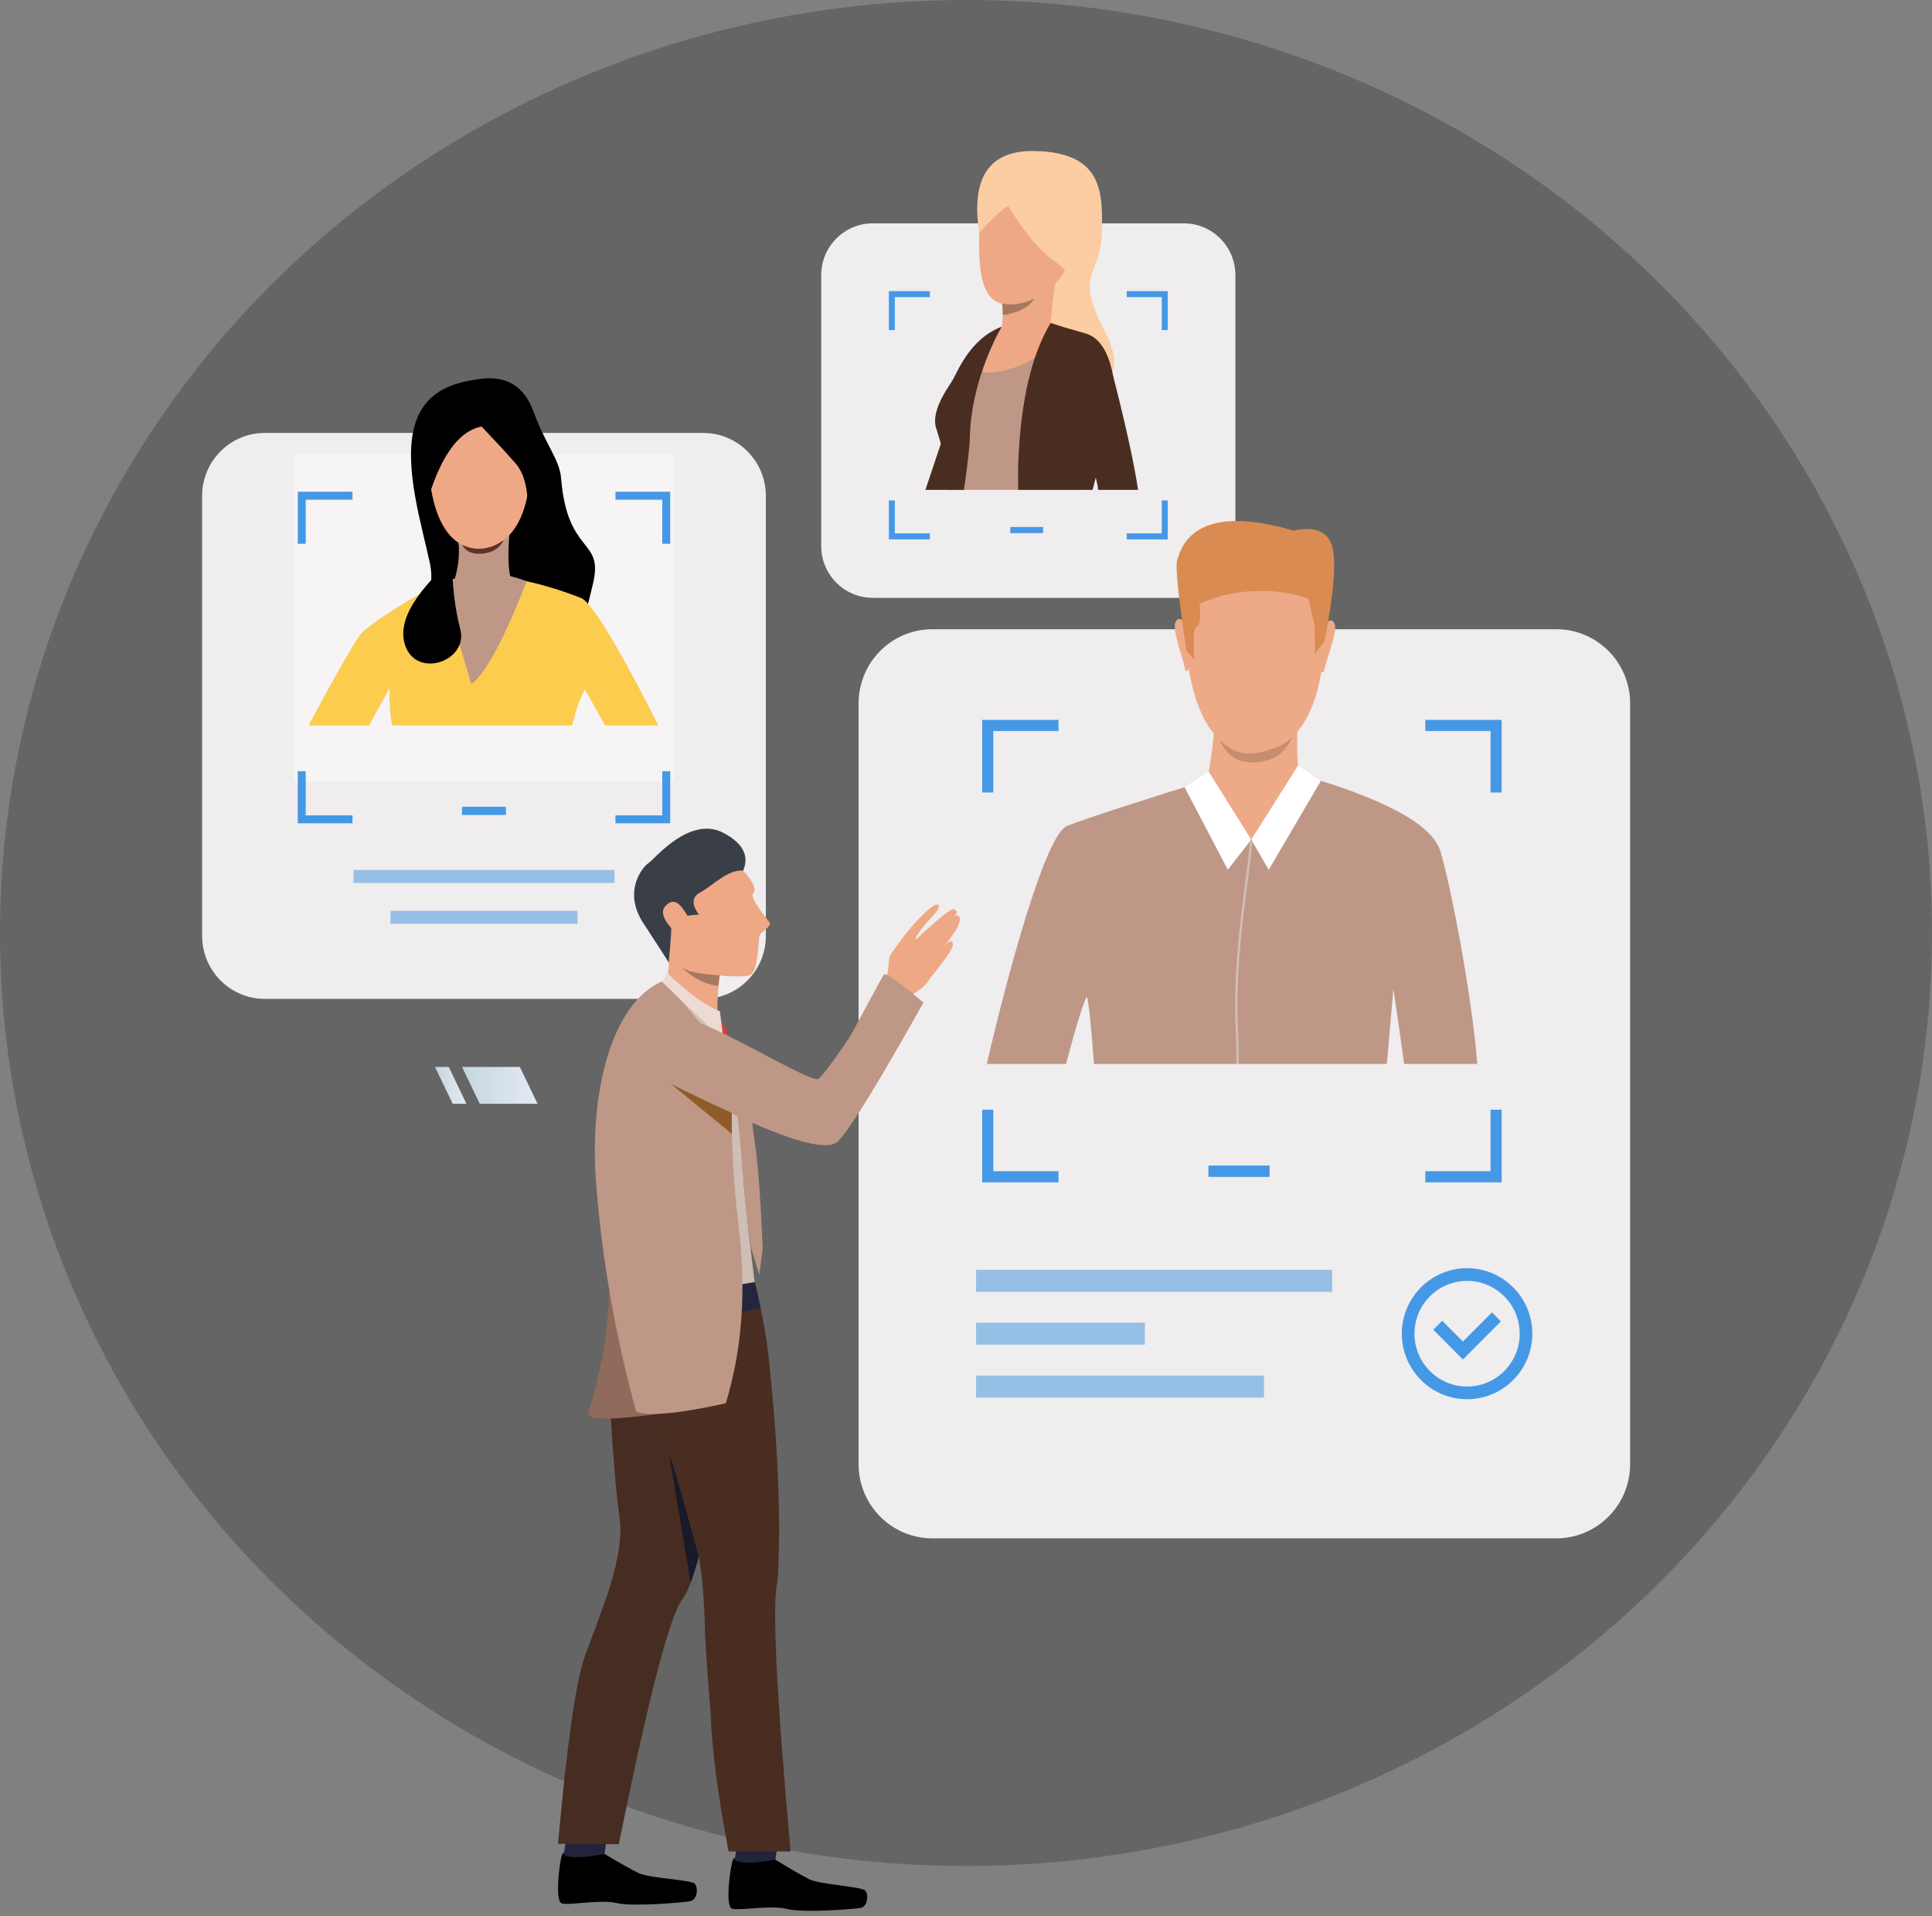 <svg width="120" height="119" viewBox="0 0 120 119" fill="none" xmlns="http://www.w3.org/2000/svg">
<rect x="0" y="0" width="120" height="119" fill="#808080" stroke="none"/>
<ellipse cx="60" cy="57.944" rx="60" ry="57.944" fill="#656565"/>
<g clip-path="url(#clip0_320_1015)">
<path opacity="0.949" d="M43.674 62.035H16.449C14.298 62.035 12.555 60.284 12.555 58.125V30.796C12.555 28.637 14.298 26.887 16.449 26.887H43.674C45.824 26.887 47.568 28.637 47.568 30.796V58.125C47.568 60.284 45.824 62.035 43.674 62.035Z" fill="#F6F4F4"/>
<path d="M38.167 54.837H21.956V54.032H38.167V54.837Z" fill="#96BFE6"/>
<path d="M35.87 57.369H24.252V56.566H35.87V57.369Z" fill="#96BFE6"/>
<path opacity="0.949" d="M96.66 95.539H57.916C55.383 95.539 53.328 93.477 53.328 90.934V43.683C53.328 41.139 55.383 39.077 57.916 39.077H96.66C99.194 39.077 101.249 41.139 101.249 43.683V90.934C101.249 93.477 99.194 95.539 96.66 95.539Z" fill="#F6F4F4"/>
<path d="M78.856 73.092H75.056V72.386H78.856V73.092Z" fill="#4598E6"/>
<path d="M82.742 80.229H60.627V78.861H82.742V80.229Z" fill="#96BFE6"/>
<path d="M78.51 86.796H60.627V85.428H78.51V86.796Z" fill="#96BFE6"/>
<path d="M71.111 83.512H60.627V82.144H71.111V83.512Z" fill="#96BFE6"/>
<path d="M88.528 44.708V45.399H92.581V49.217H93.269V44.708H88.528ZM61.007 49.217H61.696V45.399H65.748V44.708H61.007V49.217ZM92.581 68.918V72.737H88.528V73.428H93.269V68.918H92.581ZM61.696 68.918H61.007V73.428H65.748V72.737H61.696V68.918Z" fill="#4598E6"/>
<path fill-rule="evenodd" clip-rule="evenodd" d="M91.124 86.897C88.888 86.897 87.07 85.072 87.07 82.829C87.07 80.586 88.888 78.76 91.124 78.76C93.358 78.76 95.176 80.586 95.176 82.829C95.176 85.072 93.358 86.897 91.124 86.897ZM91.124 79.548C89.321 79.548 87.855 81.019 87.855 82.829C87.855 84.638 89.321 86.11 91.124 86.11C92.926 86.11 94.392 84.638 94.392 82.829C94.392 81.019 92.926 79.548 91.124 79.548Z" fill="#4598E6"/>
<path d="M90.865 84.43L89.023 82.582L89.578 82.025L90.865 83.316L92.668 81.506L93.223 82.063L90.865 84.43Z" fill="#4598E6"/>
<path opacity="0.949" d="M41.861 28.201V48.527H18.261V28.201H41.861Z" fill="#F6F4F4"/>
<path opacity="0.949" d="M73.531 37.128H54.21C52.441 37.128 51.007 35.689 51.007 33.914V17.085C51.007 15.31 52.441 13.871 54.21 13.871H73.531C75.299 13.871 76.732 15.31 76.732 17.085V33.914C76.732 35.689 75.299 37.128 73.531 37.128Z" fill="#F6F4F4"/>
<path d="M64.792 33.109H62.752V32.729H64.792V33.109Z" fill="#4598E6"/>
<path d="M69.984 18.08V18.451H72.16V20.5H72.529V18.08H69.984ZM55.21 20.5H55.58V18.451H57.755V18.08H55.21V20.5ZM72.16 31.077V33.127H69.984V33.498H72.529V31.077H72.16ZM55.58 31.077H55.21V33.498H57.755V33.127H55.58V31.077Z" fill="#4598E6"/>
<path d="M31.424 50.612H28.698V50.105H31.424V50.612Z" fill="#4598E6"/>
<path d="M38.228 30.538V31.034H41.135V33.772H41.628V30.538H38.228ZM18.495 33.772H18.988V31.034H21.895V30.538H18.495V33.772ZM41.135 47.898V50.636H38.228V51.132H41.628V47.898H41.135ZM18.988 47.898H18.495V51.132H21.895V50.636H18.988V47.898Z" fill="#4598E6"/>
<path d="M91.76 66.076H87.214C87.015 64.619 86.792 63.059 86.547 61.397C86.425 62.769 86.289 64.329 86.14 66.076H67.949C67.783 63.719 67.583 61.956 67.511 61.92C67.406 61.867 66.757 63.958 66.219 66.076H61.294C62.56 60.599 64.923 51.812 66.289 51.286C67.585 50.786 70.876 49.718 76.161 48.083H80.686C86.046 49.618 88.975 51.22 89.474 52.889C90.068 54.883 91.38 61.462 91.76 66.076Z" fill="#BF9786"/>
<path d="M78.632 33.349C81.448 33.795 82.642 36.229 82.213 40.652C81.57 47.288 77.841 46.744 77.592 46.737C77.343 46.731 73.849 46.858 73.577 38.757C73.497 34.763 75.182 32.961 78.632 33.349Z" fill="#EEA987"/>
<path d="M80.604 44.783C80.527 46.602 80.576 47.709 80.751 48.103C81.014 48.694 77.265 50.592 74.978 48.477C75.346 46.499 75.479 45.16 75.377 44.459C75.274 43.759 77.016 43.866 80.604 44.783Z" fill="#EEA987"/>
<path d="M82.278 38.779C82.587 38.447 82.798 38.45 82.91 38.785C83.08 39.286 82.193 41.531 82.251 41.631C82.195 41.761 82.129 41.79 82.055 41.718C81.981 41.647 82.055 40.667 82.278 38.779Z" fill="#EEA987"/>
<path d="M73.624 38.694C73.322 38.357 73.111 38.355 72.992 38.688C72.813 39.187 73.656 41.447 73.597 41.547C73.65 41.678 73.715 41.708 73.79 41.638C73.866 41.568 73.81 40.587 73.624 38.694Z" fill="#EEA987"/>
<path d="M82.276 39.796L81.672 40.608C81.683 39.421 81.656 38.735 81.591 38.549C81.495 38.27 81.346 37.418 81.265 37.217C81.184 37.016 77.637 36.018 74.504 37.508C74.596 38.361 74.542 38.826 74.342 38.902C74.141 38.977 74.09 39.672 74.189 40.985L73.691 40.422C73.184 37.019 72.993 35.14 73.118 34.785C73.306 34.253 73.905 31.054 80.332 32.953C81.668 32.669 82.47 32.99 82.739 33.916C83.007 34.842 82.853 36.802 82.276 39.796Z" fill="#D98B52"/>
<path d="M80.751 48.103C81.386 48.239 80.375 49.586 77.716 52.144C75.829 50.05 74.917 48.827 74.978 48.477C75.039 48.126 76.963 48.001 80.751 48.103Z" fill="#EEA987"/>
<path d="M77.715 52.144L78.804 54.012L82.033 48.509L80.634 47.529L77.715 52.144Z" fill="white"/>
<path d="M77.716 52.144L75.073 47.925L73.576 48.891L76.261 54.013L77.716 52.144Z" fill="white"/>
<path d="M76.896 63.833C76.929 64.455 76.943 65.219 76.945 66.076H76.795C76.794 65.222 76.779 64.46 76.747 63.84C76.502 59.159 77.632 53.464 77.639 52.128L77.785 52.158C77.778 53.492 76.651 59.172 76.896 63.833Z" fill="#CEBEB6"/>
<path d="M75.77 45.956C76.439 46.666 77.246 46.926 78.191 46.737C79.137 46.548 79.819 46.236 80.239 45.801C79.865 46.74 79.133 47.254 78.04 47.339C76.947 47.425 76.191 46.964 75.77 45.956Z" fill="#C78D71"/>
<path fill-rule="evenodd" clip-rule="evenodd" d="M26.819 30.726C26.815 30.726 26.813 30.725 26.809 30.724C26.714 30.701 26.563 30.243 26.533 30.151C26.527 30.125 26.512 30.079 26.491 30.015C26.373 29.648 26.096 28.788 26.204 28.459C26.238 28.355 26.291 28.295 26.362 28.28C26.513 28.248 26.687 28.442 26.694 28.45L26.698 28.454L26.699 28.46C26.738 28.821 26.93 30.631 26.847 30.713C26.839 30.721 26.829 30.726 26.819 30.726ZM26.396 28.312C26.387 28.312 26.378 28.312 26.369 28.314C26.311 28.326 26.266 28.379 26.237 28.47C26.132 28.789 26.417 29.672 26.525 30.005C26.545 30.069 26.56 30.115 26.567 30.141C26.637 30.361 26.762 30.677 26.817 30.691C26.819 30.691 26.82 30.691 26.823 30.689C26.875 30.616 26.754 29.292 26.664 28.47C26.641 28.444 26.512 28.312 26.396 28.312Z" fill="#EEA886"/>
<path d="M29.959 23.515C31.51 23.352 32.564 24.021 33.123 25.524C33.961 27.779 34.75 28.517 34.849 29.701C35.248 34.492 37.476 33.408 36.849 36.169C36.432 38.01 36.078 39.069 35.789 39.348L30.461 38.299L25.064 38.317C26.472 37.611 27.019 36.507 26.706 35.004C26.236 32.75 25.064 29.055 25.726 26.538C26.387 24.021 28.57 23.707 29.959 23.515Z" fill="black"/>
<path fill-rule="evenodd" clip-rule="evenodd" d="M32.8 30.726C32.789 30.726 32.78 30.721 32.771 30.713C32.688 30.631 32.881 28.821 32.92 28.46L32.92 28.454L32.924 28.45C32.932 28.442 33.105 28.248 33.256 28.28C33.327 28.295 33.38 28.355 33.414 28.459C33.523 28.788 33.246 29.648 33.127 30.015C33.106 30.079 33.092 30.125 33.085 30.15C33.055 30.243 32.904 30.701 32.809 30.724C32.806 30.725 32.803 30.726 32.8 30.726ZM32.954 28.47C32.865 29.292 32.743 30.616 32.796 30.689C32.798 30.691 32.8 30.691 32.801 30.691C32.857 30.677 32.981 30.361 33.052 30.14C33.059 30.115 33.073 30.069 33.094 30.005C33.201 29.672 33.486 28.789 33.382 28.47C33.351 28.379 33.307 28.326 33.25 28.314C33.128 28.289 32.979 28.442 32.954 28.47Z" fill="#EEA886"/>
<path d="M40.894 45.053H37.574C37.115 44.213 36.7 43.465 36.327 42.808C36.029 43.354 35.764 44.102 35.532 45.053H24.356C24.185 44.163 24.175 43.312 24.211 42.705C23.812 43.428 23.383 44.21 22.921 45.053H19.166C20.163 43.18 22.029 39.77 22.453 39.325C22.986 38.765 26.075 36.622 28.279 35.923C29.749 35.457 30.902 35.449 31.738 35.899C33.248 36.172 34.701 36.587 36.097 37.142C36.92 37.47 39.194 41.685 40.894 45.053Z" fill="#FCCC4F"/>
<path d="M31.635 33.231C31.507 34.814 31.596 35.843 31.9 36.317C32.355 37.028 31.51 37.993 29.769 37.663C28.608 37.444 28.061 37.003 28.128 36.343C28.454 35.366 28.569 34.486 28.474 33.705C28.379 32.923 29.432 32.765 31.635 33.231Z" fill="#BF9786"/>
<path d="M30.266 24.833C32.319 25.131 33.196 26.8 32.895 29.843C32.444 34.407 29.726 34.045 29.544 34.041C29.363 34.037 26.817 34.136 26.597 28.567C26.529 25.822 27.752 24.577 30.266 24.833Z" fill="#EEA886"/>
<path d="M32.716 36.107C31.292 39.727 30.147 41.852 29.281 42.481C28.145 38.789 27.616 36.672 27.696 36.132C29.41 35.458 31.084 35.449 32.716 36.107Z" fill="#BF9786"/>
<path d="M29.914 26.488C30.873 27.5 31.576 28.263 32.021 28.775C32.467 29.288 32.715 30.039 32.767 31.029C33.517 30.109 33.736 29.113 33.422 28.041C32.951 26.434 31.837 23.305 29.017 24.267C26.196 25.228 26.092 29.457 26.422 31.554C27.266 28.467 28.43 26.779 29.914 26.488Z" fill="black"/>
<path d="M28.069 34.766C25.531 37.033 24.591 38.874 25.25 40.289C26.093 42.099 29.084 40.988 28.59 39.091C28.262 37.827 28.088 36.385 28.069 34.766Z" fill="black"/>
<path d="M28.7 33.834C29.575 34.25 30.438 34.15 31.29 33.537C31.053 34.028 30.622 34.308 29.995 34.378C29.368 34.447 28.936 34.266 28.7 33.834Z" fill="#633029"/>
<path d="M62.495 21.273C61.654 24.453 61.145 26.401 60.969 27.118C60.89 27.442 60.637 28.001 60.316 28.64C60.313 28.644 60.311 28.649 60.308 28.654C60.239 28.795 60.206 28.922 60.19 29.042C60.139 29.44 60.291 29.753 60.027 30.226L59.98 30.423H57.48C57.772 29.554 58.143 28.447 58.439 27.555C58.688 26.803 58.884 26.205 58.936 26.032C59.091 25.514 59.657 23.838 60.139 22.726C60.307 22.338 60.954 21.955 61.528 21.678C61.87 21.515 62.193 21.38 62.495 21.273Z" fill="#492D21"/>
<path d="M60.823 14.458C60.291 11.008 61.449 9.316 64.295 9.379C68.564 9.475 68.507 12.033 68.431 14.572C68.355 17.112 66.719 16.921 68.564 20.453C69.794 22.808 69.261 23.985 66.967 23.985L64.295 20.3L60.823 14.458Z" fill="#FCCCA2"/>
<path d="M63.828 9.875C61.901 10.181 60.899 11.709 60.823 14.458C60.709 18.582 61.603 19.46 64.132 18.601C66.662 17.742 67.461 13.427 67.519 12.759C67.576 12.09 67.728 9.379 63.828 9.875Z" fill="#EEA886"/>
<path d="M68.906 24.22C68.916 25.639 67.291 29.034 67.04 30.083C67.011 30.205 66.979 30.317 66.947 30.423H59.057C59.016 29.934 58.977 29.516 58.958 29.28C58.896 28.505 58.113 26.835 58.139 26.057C58.166 25.265 58.554 24.581 59.095 23.736C59.263 23.473 59.441 23.207 59.617 22.947C60.191 22.101 60.765 21.332 61.046 21.068C61.256 20.872 61.452 20.721 61.622 20.607C61.623 20.607 61.623 20.607 61.623 20.607C61.859 20.448 62.057 20.344 62.216 20.293L64.701 19.894C65.734 20.27 66.547 20.527 67.141 20.666C68.3 20.836 68.888 22.021 68.906 24.22Z" fill="#BF9786"/>
<path d="M61.624 20.607L60.183 22.885L58.854 24.988C58.857 24.977 58.945 24.658 59.095 23.736C59.125 23.561 59.155 23.364 59.188 23.144C59.198 23.078 59.212 23.014 59.23 22.95C59.798 21.633 61.557 20.64 61.622 20.608C61.623 20.607 61.623 20.607 61.624 20.607Z" fill="#E55353"/>
<path d="M65.759 16.744C65.592 17.06 65.42 18.202 65.243 20.167C62.886 21.062 61.828 21.256 62.07 20.75C62.234 20.406 62.282 19.959 62.285 19.574C62.288 19.27 62.264 19.005 62.246 18.857C62.24 18.805 62.234 18.765 62.23 18.735C64.75 17.091 65.926 16.427 65.759 16.744Z" fill="#EEA886"/>
<path d="M62.649 12.835C63.638 14.451 64.582 15.578 65.483 16.214C66.383 16.851 66.605 17.424 66.148 17.933C68.498 12.969 68.555 10.314 66.322 9.971C62.973 9.456 60.918 9.418 60.823 14.458C61.837 13.35 62.446 12.809 62.649 12.835Z" fill="#FCCCA2"/>
<path d="M64.262 18.553C63.901 19.089 63.241 19.429 62.285 19.573C62.285 19.573 62.285 19.573 62.285 19.573C62.288 19.269 62.264 19.004 62.246 18.857C62.86 18.976 63.532 18.874 64.262 18.553Z" fill="#A77860"/>
<path d="M59.235 22.934C59.184 23.041 59.138 23.308 59.095 23.736L59.616 22.947C60.236 22.055 60.653 21.492 60.865 21.26C61.078 21.028 61.33 20.811 61.622 20.607C60.402 21.196 59.606 21.971 59.235 22.934Z" fill="#EBEEFF"/>
<path d="M66.272 24.931C67.785 24.335 68.765 24.02 69.213 23.985C68.909 21.546 68.014 20.456 66.528 20.714C65.041 20.973 64.956 22.379 66.272 24.931Z" fill="#E55353"/>
<path d="M62.216 20.293C61.105 22.008 60.737 22.94 61.113 23.09C61.678 23.314 64.73 22.79 66.029 20.347C64.735 19.681 63.464 19.663 62.216 20.293Z" fill="#EEA886"/>
<path d="M69.213 23.985C69.098 26.002 68.527 27.915 68.057 29.671C67.989 29.924 67.923 30.176 67.862 30.424H63.241C63.23 29.729 63.232 29.115 63.253 28.603C63.409 24.872 64.075 22.025 65.253 20.063C65.63 20.19 66.359 20.407 67.442 20.715C68.555 21.031 68.975 22.452 69.128 23.314C69.129 23.316 69.129 23.32 69.13 23.324C69.176 23.583 69.203 23.804 69.213 23.985Z" fill="#492D21"/>
<path d="M62.215 20.294C62.197 20.326 61.892 20.84 61.528 21.678C60.981 22.938 60.297 24.933 60.239 27.131C60.221 27.836 60.081 28.98 59.869 30.424H58.947C58.853 29.215 58.633 28.25 58.439 27.556C58.313 27.105 58.197 26.769 58.135 26.556C57.84 25.552 58.781 24.215 59.095 23.736C59.411 23.258 60.165 21.061 62.215 20.294Z" fill="#492D21"/>
<path d="M70.685 30.423H68.203C68.203 30.261 68.148 29.997 68.057 29.67C67.757 28.598 67.162 27.018 66.272 24.93C64.941 22.747 64.906 21.377 66.167 20.821C68.059 19.986 68.874 22.319 69.128 23.314C69.129 23.316 69.129 23.319 69.13 23.324C69.193 23.563 70.32 27.873 70.685 30.423Z" fill="#492D21"/>
<path d="M55.113 61.182C55.085 60.831 55.091 60.573 55.132 60.409C55.239 59.984 55.082 59.296 55.614 58.962C56.147 58.629 57.677 60.026 57.797 60.417C57.918 60.807 57.346 61.473 56.149 62.032C55.352 62.405 55.006 62.121 55.113 61.182Z" fill="#EEA886"/>
<path d="M55.452 59.101C55.796 58.581 56.195 58.055 56.65 57.523C57.249 56.824 58.088 56.039 58.266 56.189C58.534 56.415 57.772 56.979 57.226 57.713C56.891 58.163 56.795 58.372 56.937 58.34C56.895 58.347 57.106 58.141 57.568 57.722C58.312 57.047 59.14 56.353 59.287 56.472C59.47 56.619 59.48 56.653 59.251 56.943C59.419 56.805 59.481 56.832 59.546 56.898C59.881 57.236 58.943 58.4 58.571 58.863C58.859 58.509 59.109 58.281 59.181 58.621C59.263 59.009 57.863 60.596 57.416 61.212C57.091 61.661 56.436 60.957 55.452 59.101Z" fill="#EEA886"/>
<path d="M37.553 115.142C38.523 115.718 39.229 116.113 39.668 116.327C40.327 116.649 42.889 116.741 43.143 116.982C43.395 117.224 43.303 117.992 42.878 118.071C42.453 118.149 39.34 118.432 38.301 118.188C37.262 117.944 35.319 118.354 34.889 118.208C34.458 118.061 34.736 115.732 34.902 115.21C35.013 114.861 35.896 114.839 37.553 115.142Z" fill="black"/>
<path d="M37.673 114.19L37.553 115.142C36.255 115.385 35.409 115.407 35.016 115.206L35.162 114.217L37.673 114.19Z" fill="#22243B"/>
<path d="M45.484 81.669C45.464 82.328 45.343 83.758 45.205 85.261C45.173 85.594 45.141 85.932 45.108 86.265C44.979 87.613 44.849 88.91 44.718 90.156C44.472 91.766 43.965 94.56 43.398 96.673C43.234 97.282 43.066 97.835 42.898 98.287C42.733 98.726 42.569 99.069 42.409 99.274C41.604 100.306 40.28 105.393 38.436 114.536L34.66 114.507C35.214 108.316 35.769 104.436 36.325 102.866C37.256 100.237 38.874 96.694 38.472 94.159C38.305 93.098 38.113 90.879 37.897 87.502C37.686 83.708 38.075 80.421 39.064 77.642C39.311 76.948 41.451 78.29 45.484 81.669Z" fill="#472C21"/>
<path d="M48.163 115.498C49.127 116.087 49.828 116.49 50.264 116.71C50.92 117.038 53.481 117.161 53.731 117.406C53.981 117.651 53.88 118.418 53.454 118.491C53.029 118.565 49.911 118.81 48.875 118.553C47.84 118.297 45.892 118.684 45.463 118.532C45.034 118.38 45.34 116.055 45.512 115.534C45.628 115.188 46.511 115.176 48.163 115.498Z" fill="black"/>
<path d="M48.296 114.548L48.164 115.498C46.863 115.726 46.017 115.738 45.627 115.532L45.785 114.544L48.296 114.548Z" fill="#22243B"/>
<path d="M43.783 100.948C43.684 97.915 43.417 95.9 42.64 94.147C42.205 93.166 41.8 91.135 41.428 88.054C40.248 84.443 39.778 81.167 40.017 78.226C40.077 77.492 42.387 78.048 46.947 79.895C47.097 80.537 47.554 82.559 47.717 84.058C48.334 89.769 48.528 94.485 48.297 98.206C47.943 99.467 48.213 105.059 49.104 114.981H45.254C44.581 111.452 44.209 108.589 44.138 106.394C43.876 103.113 43.757 101.298 43.783 100.948Z" fill="#492D21"/>
<path d="M43.697 61.697C44.892 63.666 45.666 65.199 46.015 66.297C46.539 67.944 46.117 72.733 46.209 73.696C46.401 75.687 46.636 77.779 46.916 79.97L40.902 83.826C40.182 82.139 39.509 80.245 38.882 78.145C37.94 74.993 37.864 72.156 37.873 70.26C37.892 66.296 38.968 63.195 41.103 60.956L43.697 61.697Z" fill="#CFBEB6"/>
<path d="M45.907 53.78C46.729 54.663 47.024 55.221 46.791 55.453C46.504 55.74 47.637 57.06 47.798 57.282C47.96 57.505 47.295 57.872 47.186 58.071C47.076 58.27 47.141 60.348 46.571 60.561C46 60.775 43.117 60.549 42.202 59.988C41.286 59.427 39.81 56.193 39.916 54.636C40.022 53.08 43.738 51.47 45.907 53.78Z" fill="#EEA886"/>
<path d="M44.741 60.112C44.727 60.23 44.711 60.38 44.691 60.562C44.681 60.677 44.667 60.808 44.655 60.951C44.648 61.036 44.641 61.126 44.632 61.218C44.63 61.242 44.626 61.267 44.625 61.291C44.621 61.334 44.618 61.376 44.614 61.421C44.6 61.62 44.586 61.827 44.575 62.031C44.549 62.56 44.545 63.064 44.602 63.345C44.703 63.858 43.653 63.032 41.45 60.866C41.636 59.187 41.685 57.403 41.595 55.515C41.503 53.627 42.552 55.16 44.741 60.112Z" fill="#EEA886"/>
<path d="M46.16 54.07C46.548 53.149 46.144 52.369 44.944 51.73C42.827 50.601 40.581 53.435 40.283 53.602C39.985 53.769 38.631 55.299 39.956 57.327C41.071 59.032 41.598 59.856 41.54 59.799C41.651 58.541 41.704 57.791 41.697 57.547C41.683 57.104 42.256 56.856 43.416 56.803C42.94 56.167 42.967 55.706 43.496 55.42C44.289 54.992 45.219 53.977 46.16 54.07Z" fill="#3A3F47"/>
<path d="M42.502 56.562C42.376 56.383 41.911 55.594 41.314 56.286C40.716 56.98 42.319 58.274 42.451 58.261C42.584 58.248 43.568 58.064 42.502 56.562Z" fill="#EEA886"/>
<path d="M47.243 81.243C47.044 80.302 46.925 79.761 46.886 79.62L38.092 81.089L38.182 82.23C42.407 81.976 45.427 81.647 47.243 81.243Z" fill="#23263D"/>
<path d="M37.31 75.022C38.21 78.926 37.956 83.156 36.545 87.711C36.372 88.267 38.325 88.224 42.402 87.581L37.31 75.022Z" fill="#906A5A"/>
<path d="M45.078 87.152C42.182 87.79 40.327 87.965 39.514 87.676C38.331 83.355 37.533 79.001 37.12 74.614C37.072 74.106 37.031 73.597 36.998 73.091C36.998 73.09 36.998 73.09 36.998 73.09C36.653 67.737 38.01 62.307 41.103 60.957C41.19 61.015 45.545 64.87 45.462 68.398C45.457 68.638 45.453 68.878 45.452 69.117C45.449 69.551 45.452 69.986 45.461 70.42L45.462 70.42C45.49 71.762 45.573 73.101 45.691 74.401C45.703 74.536 45.715 74.672 45.729 74.806C45.75 75.025 45.772 75.242 45.795 75.458C45.826 75.745 45.858 76.029 45.892 76.312C46.361 80.237 46.089 83.851 45.078 87.152Z" fill="#BF9786"/>
<path d="M44.9 64.276C45.445 66.444 45.822 68.891 46.029 71.619C46.203 73.901 46.407 75.849 46.639 77.463L47.161 79.158L47.376 77.523C47.248 74.578 47.099 72.506 46.929 71.308C46.671 69.496 46.559 67.196 45.116 64.212L44.9 64.276Z" fill="#BF9786"/>
<path d="M44.808 64.278C44.874 64.342 44.954 64.38 45.047 64.394C45.186 64.415 45.386 64.191 44.672 63.245L44.808 64.278Z" fill="#D44040"/>
<path d="M41.488 60.468C42.836 61.743 43.912 62.52 44.714 62.802L44.944 64.633L41.102 60.957L41.488 60.468Z" fill="#EDDAD3"/>
<path d="M42.846 67.87C42.049 67.585 38.735 65.971 39.617 64.087C40.498 62.201 42.77 63.204 44.48 63.971C46.269 64.773 50.492 67.238 50.827 67.008C51.161 66.779 52.622 64.68 52.886 64.212C53.15 63.745 54.745 60.755 54.895 60.53C54.993 60.384 55.813 60.961 57.358 62.263C54.585 67.206 52.825 70.071 52.079 70.859C51.333 71.645 48.256 70.649 42.846 67.87Z" fill="#BF9786"/>
<path d="M43.398 96.673C43.234 97.282 43.066 97.835 42.898 98.287C42.897 98.286 42.897 98.286 42.897 98.286L41.58 90.4C41.801 90.899 42.408 92.989 43.398 96.673Z" fill="#181929"/>
<path d="M45.461 70.42L41.65 67.296C42.66 67.839 45.141 68.975 45.452 69.117C45.449 69.551 45.452 69.986 45.461 70.42Z" fill="#8F5C28"/>
<path d="M44.691 60.563C44.681 60.677 44.667 60.808 44.655 60.951C44.648 61.036 44.641 61.126 44.632 61.218C43.369 61.133 42.392 60.123 42.333 60.062C42.675 60.334 43.461 60.501 44.691 60.563Z" fill="#A77860"/>
<path d="M29.797 68.55H33.389L32.289 66.261H28.698L29.797 68.55Z" fill="url(#paint0_linear_320_1015)"/>
<path d="M28.117 68.55H28.972L27.873 66.261H27.017L28.117 68.55Z" fill="url(#paint1_linear_320_1015)"/>
</g>
<defs>
<linearGradient id="paint0_linear_320_1015" x1="28.698" y1="66.128" x2="33.389" y2="66.128" gradientUnits="userSpaceOnUse">
<stop stop-color="#C5D6DE"/>
<stop offset="1" stop-color="#E5EAF5"/>
</linearGradient>
<linearGradient id="paint1_linear_320_1015" x1="27.017" y1="66.128" x2="28.972" y2="66.128" gradientUnits="userSpaceOnUse">
<stop stop-color="#C5D6DE"/>
<stop offset="1" stop-color="#E5EAF5"/>
</linearGradient>
<clipPath id="clip0_320_1015">
<rect width="99.439" height="110.28" fill="white" transform="translate(1.869 8.598)"/>
</clipPath>
</defs>
</svg>
